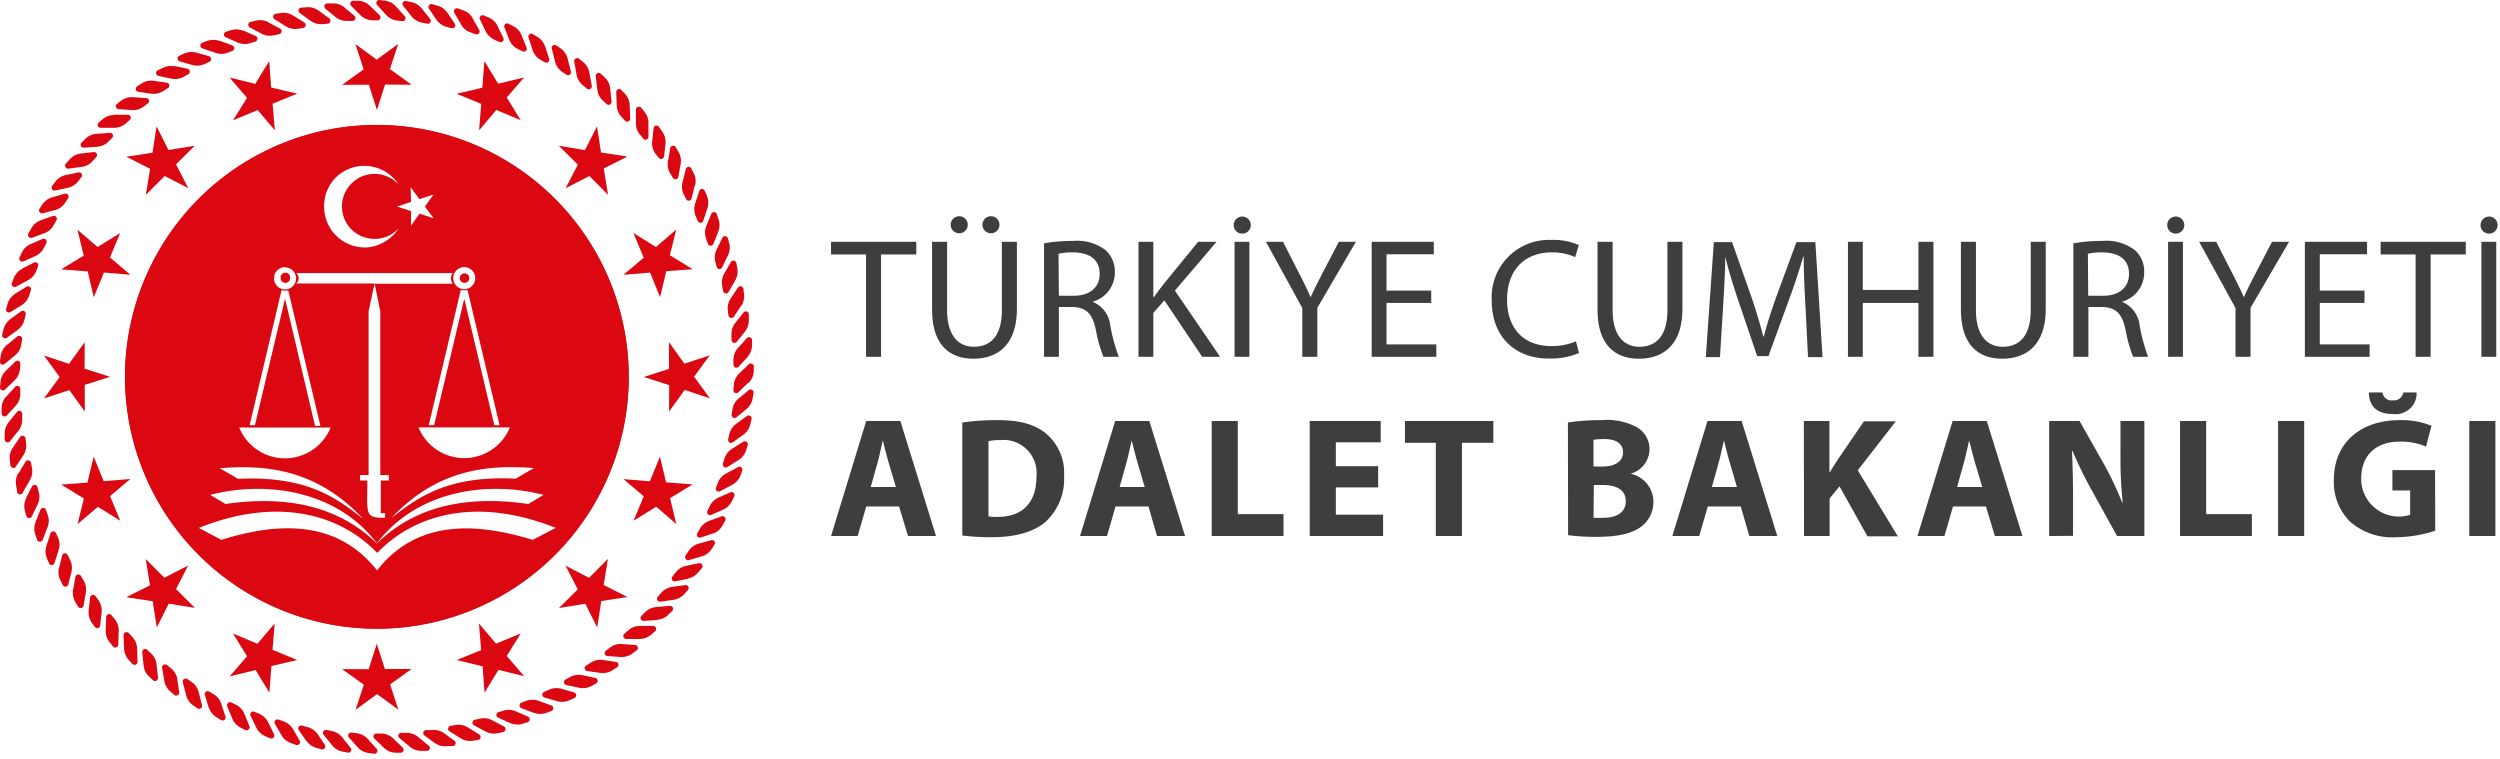 <svg width="293" height="89" fill="none" xmlns="http://www.w3.org/2000/svg"><g clip-path="url('#clip0_7_148')"><path d="M101.5 29.82h-4.1v-1.48h9.99v1.48h-4.13v12h-1.76v-12ZM111 28.34v8c0 3 1.34 4.3 3.14 4.3 2 0 3.28-1.32 3.28-4.3v-8h1.76v7.86c0 4.14-2.18 5.84-5.1 5.84-2.76 0-4.84-1.58-4.84-5.76v-7.94H111Zm.42-2a1.002 1.002 0 0 1 1.556-.831 1.005 1.005 0 0 1 .425 1.026 1.002 1.002 0 0 1-1.363.729 1 1 0 0 1-.618-.924Zm3.72 0a1.002 1.002 0 0 1 1.556-.831 1.005 1.005 0 0 1 .425 1.026 1.002 1.002 0 0 1-1.363.729 1 1 0 0 1-.618-.924ZM122.36 28.52c1.102-.196 2.22-.29 3.34-.28a5.51 5.51 0 0 1 3.9 1.1 3.37 3.37 0 0 1 1.06 2.56 3.541 3.541 0 0 1-2.54 3.44v.06a3.355 3.355 0 0 1 2 2.72c.222 1.26.557 2.499 1 3.7h-1.8a17.462 17.462 0 0 1-.9-3.22c-.4-1.86-1.12-2.56-2.7-2.62h-1.62v5.84h-1.74v-13.3Zm1.74 6.14h1.78c1.86 0 3-1 3-2.56 0-1.74-1.26-2.5-3.1-2.52a7.156 7.156 0 0 0-1.72.16l.04 4.92ZM133.43 28.34h1.74v6.5h.06c.36-.52.73-1 1.06-1.44l4.13-5.06h2.16l-4.88 5.72 5.3 7.76h-2.1l-4.44-6.62-1.29 1.48v5.14h-1.74V28.34ZM144.59 26.38a.998.998 0 0 1 1-1 1.001 1.001 0 1 1-1 1Zm1.84 15.44h-1.74V28.34h1.74v13.48ZM152.63 41.82V36.1l-4.26-7.76h2l1.9 3.72c.52 1 .92 1.84 1.34 2.78.38-.88.84-1.76 1.36-2.78l1.94-3.72h2l-4.52 7.74v5.74h-1.76ZM167.74 35.5h-5.24v4.86h5.84v1.46h-7.58V28.34h7.28v1.46h-5.54v4.26h5.24v1.44ZM185.06 41.38a8.642 8.642 0 0 1-3.56.64c-3.8 0-6.67-2.4-6.67-6.82a6.716 6.716 0 0 1 4.255-6.622 6.721 6.721 0 0 1 2.745-.458 7.23 7.23 0 0 1 3.2.6l-.42 1.42a6.338 6.338 0 0 0-2.72-.56c-3.16 0-5.26 2-5.26 5.56 0 3.3 1.9 5.42 5.18 5.42.992.02 1.977-.17 2.89-.56l.36 1.38ZM189 28.34v8c0 3 1.34 4.3 3.14 4.3 2 0 3.28-1.32 3.28-4.3v-8h1.76v7.86c0 4.14-2.18 5.84-5.1 5.84-2.76 0-4.85-1.58-4.85-5.76v-7.94H189ZM211.6 35.9c-.1-1.88-.22-4.14-.2-5.82h-.06c-.46 1.58-1 3.26-1.7 5.12l-2.38 6.54h-1.32l-2.18-6.42c-.64-1.9-1.18-3.64-1.56-5.24 0 1.68-.14 3.94-.26 6l-.36 5.78h-1.66l.94-13.48H203l2.3 6.52c.56 1.66 1 3.14 1.36 4.54h.06c.34-1.36.82-2.84 1.42-4.54l2.4-6.52h2.22l.84 13.48h-1.7l-.3-5.96ZM218.32 28.34v5.64h6.52v-5.64h1.76v13.48h-1.76V35.5h-6.52v6.32h-1.74V28.34h1.74ZM231.58 28.34v8c0 3 1.34 4.3 3.14 4.3 2 0 3.28-1.32 3.28-4.3v-8h1.76v7.86c0 4.14-2.18 5.84-5.1 5.84-2.76 0-4.84-1.58-4.84-5.76v-7.94h1.76ZM243 28.52c1.102-.196 2.22-.29 3.34-.28a5.51 5.51 0 0 1 3.9 1.1 3.356 3.356 0 0 1 1.06 2.56 3.535 3.535 0 0 1-2.54 3.44v.06a3.355 3.355 0 0 1 2 2.72c.222 1.26.557 2.499 1 3.7H250a17.462 17.462 0 0 1-.9-3.22c-.4-1.86-1.12-2.56-2.7-2.62h-1.64v5.84H243v-13.3Zm1.74 6.14h1.78c1.86 0 3-1 3-2.56 0-1.74-1.26-2.5-3.1-2.52a7.156 7.156 0 0 0-1.72.16l.04 4.92ZM254 26.38a.998.998 0 0 1 1-1 1 1 0 1 1-1 1Zm1.84 15.44h-1.74V28.34h1.74v13.48ZM262 41.82V36.1l-4.26-7.76h2l1.9 3.72c.52 1 .92 1.84 1.34 2.78.38-.88.84-1.76 1.36-2.78l1.94-3.72h2l-4.52 7.74v5.74H262ZM277.12 35.5h-5.24v4.86h5.84v1.46h-7.59V28.34h7.29v1.46h-5.54v4.26h5.24v1.44ZM283.11 29.82h-4.1v-1.48h9.98v1.48h-4.12v12h-1.76v-12ZM290.72 26.38a1.002 1.002 0 0 1 1-1 1 1 0 1 1-1 1Zm1.84 15.44h-1.74V28.34h1.74v13.48ZM101.52 59.36l-1 3.46H97.4l4.12-13.48h4l4.18 13.48h-3.28l-1.05-3.46h-3.85Zm3.48-2.28-.85-2.86c-.23-.8-.48-1.8-.68-2.6-.2.8-.4 1.82-.62 2.6l-.8 2.86H105ZM112.78 49.52a27.429 27.429 0 0 1 4.13-.28c2.56 0 4.22.46 5.52 1.44a6.002 6.002 0 0 1 2.28 5.08 6.833 6.833 0 0 1-2.24 5.46c-1.42 1.18-3.58 1.74-6.22 1.74a26.58 26.58 0 0 1-3.47-.2V49.52Zm3.07 11c.35.053.705.074 1.06.06 2.76 0 4.56-1.5 4.56-4.72a3.87 3.87 0 0 0-4.24-4.28 6.34 6.34 0 0 0-1.38.12v8.82ZM130.74 59.36l-1 3.46h-3.16l4.12-13.48h4l4.19 13.48h-3.29l-1-3.46h-3.86Zm3.42-2.28-.84-2.86c-.24-.8-.48-1.8-.68-2.6-.2.8-.4 1.82-.62 2.6l-.8 2.86h2.94ZM142.01 49.34h3.06v10.92h5.36v2.56h-8.42V49.34ZM161.52 57.12h-4.96v3.2h5.54v2.5h-8.6V49.34h8.32v2.5h-5.26v2.8h4.96v2.48ZM168.28 51.9h-3.62v-2.56h10.36v2.56h-3.68v10.92h-3.06V51.9ZM183.76 49.52c1.303-.2 2.621-.294 3.94-.28a7.45 7.45 0 0 1 4 .76 2.931 2.931 0 0 1 1.62 2.64 3.002 3.002 0 0 1-2.22 2.88 3.368 3.368 0 0 1 2.68 3.32 3.593 3.593 0 0 1-1.4 2.86c-1 .78-2.62 1.22-5.3 1.22a23.577 23.577 0 0 1-3.3-.2l-.02-13.2Zm3 5.16h1c1.6 0 2.46-.66 2.46-1.66 0-1-.78-1.56-2.16-1.56-.435-.007-.87.02-1.3.08v3.14Zm0 6c.393.024.787.024 1.18 0 1.38 0 2.6-.52 2.6-1.94s-1.22-1.9-2.74-1.9h-1l-.04 3.84ZM200.15 59.36l-1 3.46H196l4.12-13.48h4l4.18 13.48h-3.28l-1-3.46h-3.87Zm3.42-2.28-.84-2.86c-.24-.8-.48-1.8-.68-2.6-.2.8-.4 1.82-.62 2.6l-.8 2.86h2.94ZM211.41 49.34h3v6h.06c.3-.52.62-1 .92-1.48l3.06-4.48h3.74l-4.46 5.74 4.7 7.74h-3.56L215.59 57l-1.16 1.42v4.4h-3l-.02-13.48ZM228.89 59.36l-1 3.46h-3.16l4.12-13.48h4l4.18 13.48h-3.23l-1.05-3.46h-3.86Zm3.43-2.28-.85-2.86c-.23-.8-.48-1.8-.68-2.6-.2.8-.4 1.82-.62 2.6l-.8 2.86h2.95ZM240.16 62.82V49.34h3.56l2.8 4.94a38.903 38.903 0 0 1 2.2 4.62h.06a49.99 49.99 0 0 1-.26-5.62v-3.94h2.8v13.48h-3.2l-2.88-5.2a50.116 50.116 0 0 1-2.34-4.76h-.06c.08 1.78.12 3.68.12 5.88v4.06l-2.8.02ZM255.5 49.34h3.06v10.92h5.36v2.56h-8.42V49.34ZM270.05 49.34h-3.06v13.48h3.06V49.34ZM285.41 62.2a15.09 15.09 0 0 1-4.5.76 7.512 7.512 0 0 1-5.48-1.82 6.515 6.515 0 0 1-1.9-4.9c0-4.48 3.28-7 7.7-7a9.28 9.28 0 0 1 3.74.66l-.64 2.44a7.472 7.472 0 0 0-3.14-.58c-2.54 0-4.46 1.44-4.46 4.36a4.424 4.424 0 0 0 3.693 4.361 4.418 4.418 0 0 0 2.047-.141v-2.86h-2.08V55.1h5l.02 7.1ZM279.23 46a1.056 1.056 0 0 0 .767.892c.135.037.275.046.413.028a1.123 1.123 0 0 0 1.26-.92h1.56a2.455 2.455 0 0 1-.813 1.912 2.463 2.463 0 0 1-1.987.608c-2 0-2.78-1.06-2.8-2.52h1.6ZM292.46 49.34h-3.06v13.48h3.06V49.34Z" fill="#3E3E3E"/><path d="M75 74.89h-1.62a.35.35 0 0 1-.2-.62l.45-.39a2.07 2.07 0 0 1 1.37-.52h1.58a.35.35 0 0 1 .2.62l-.45.39a2.12 2.12 0 0 1-1.37.52M77 72.66l-1.58.11a.35.35 0 0 1-.24-.6l.42-.42a2.08 2.08 0 0 1 1.4-.61l1.54-.14a.35.35 0 0 1 .24.6l-.42.42a2.08 2.08 0 0 1-1.33.61M78.94 70.3l-1.57.22a.35.35 0 0 1-.28-.58l.39-.45a2.08 2.08 0 0 1 1.28-.7l1.57-.22a.35.35 0 0 1 .29.58l-.4.45a2.08 2.08 0 0 1-1.28.7ZM80.68 67.82l-1.55.32a.35.35 0 0 1-.33-.56l.37-.47a2.06 2.06 0 0 1 1.23-.79l1.54-.32a.35.35 0 0 1 .33.56l-.37.44a2.13 2.13 0 0 1-1.22.79M82.24 65.21l-1.52.44a.36.36 0 0 1-.37-.54l.33-.5a2.1 2.1 0 0 1 1.17-.88l1.52-.43a.35.35 0 0 1 .37.53l-.33.51a2.11 2.11 0 0 1-1.17.87ZM83.61 62.5l-1.48.5a.34.34 0 0 1-.4-.5L82 62a2.11 2.11 0 0 1 1.11-.95l1.48-.54A.35.35 0 0 1 85 61l-.29.52a2 2 0 0 1-1.11 1M84.8 59.71l-1.45.64a.34.34 0 0 1-.43-.48l.25-.54a2.17 2.17 0 0 1 1-1l1.45-.64a.35.35 0 0 1 .43.48l-.26.54a2.07 2.07 0 0 1-1 1M85.78 56.84l-1.4.74a.34.34 0 0 1-.46-.44l.21-.56a2.1 2.1 0 0 1 1-1.1l1.4-.75a.35.35 0 0 1 .46.45l-.21.56a2.1 2.1 0 0 1-1 1.1ZM86.56 53.91l-1.34.84c-.25.16-.58-.12-.5-.42l.18-.57a2.08 2.08 0 0 1 .89-1.16l1.34-.84a.35.35 0 0 1 .5.41l-.18.57a2 2 0 0 1-.89 1.17ZM87.14 50.93l-1.28.93a.35.35 0 0 1-.52-.38l.13-.58a2.12 2.12 0 0 1 .81-1.23l1.28-.93a.35.35 0 0 1 .52.38l-.14.59a2.05 2.05 0 0 1-.8 1.22ZM87.51 47.92l-1.21 1a.35.35 0 0 1-.55-.34l.09-.59a2 2 0 0 1 .72-1.28l1.21-1a.35.35 0 0 1 .55.34l-.1.59a2.11 2.11 0 0 1-.71 1.28ZM87.66 44.88 86.52 46a.35.35 0 0 1-.57-.3l.06-.6a2 2 0 0 1 .62-1.32l1.14-1.1a.35.35 0 0 1 .57.31v.59a2.09 2.09 0 0 1-.63 1.32M87.61 41.85 86.55 43a.35.35 0 0 1-.59-.26v-.6a2.1 2.1 0 0 1 .53-1.36l1.06-1.17a.35.35 0 0 1 .59.26v.6a2.1 2.1 0 0 1-.53 1.36M87.34 38.83l-1 1.24a.35.35 0 0 1-.61-.22v-.6a2.08 2.08 0 0 1 .43-1.39l1-1.25a.34.34 0 0 1 .6.22v.6c.027.503-.125 1-.43 1.4M86.86 35.83 86 37.14a.36.36 0 0 1-.63-.18l-.07-.59a2.07 2.07 0 0 1 .32-1.37l.88-1.31a.35.35 0 0 1 .63.17l.07.6a2.07 2.07 0 0 1-.34 1.42M86.17 32.87l-.79 1.37a.35.35 0 0 1-.63-.13l-.11-.59a2.11 2.11 0 0 1 .23-1.44l.79-1.37a.35.35 0 0 1 .64.13l.11.59a2.06 2.06 0 0 1-.24 1.44ZM85.28 30l-.69 1.42a.35.35 0 0 1-.59-.12l-.15-.58a2 2 0 0 1 .13-1.45l.69-1.42a.35.35 0 0 1 .64.09l.16.58a2.07 2.07 0 0 1-.19 1.48ZM84.19 27.14l-.59 1.47a.35.35 0 0 1-.64-.05l-.2-.57a2.1 2.1 0 0 1 0-1.46l.6-1.46a.35.35 0 0 1 .64 0l.19.57a2 2 0 0 1 0 1.46M82.91 24.39l-.49 1.5a.35.35 0 0 1-.65 0l-.23-.56a2.1 2.1 0 0 1-.07-1.46l.49-1.5a.34.34 0 0 1 .64 0l.24.55a2.1 2.1 0 0 1 .07 1.46M81.43 21.74l-.38 1.53a.34.34 0 0 1-.64.05l-.28-.54a2.08 2.08 0 0 1-.13-1.45l.38-1.53a.35.35 0 0 1 .65-.05l.27.54c.23.447.29.962.17 1.45M79.78 19.19l-.28 1.56a.35.35 0 0 1-.64.09l-.31-.51a2.09 2.09 0 0 1-.27-1.44l.28-1.56a.35.35 0 0 1 .63-.09l.31.52c.259.429.358.935.28 1.43ZM78 16.77l-.17 1.58a.35.35 0 0 1-.63.13l-.39-.48a2.06 2.06 0 0 1-.38-1.41L76.6 15a.35.35 0 0 1 .63-.13l.34.49c.312.4.466.903.43 1.41ZM76 14.48v1.58a.35.35 0 0 1-.62.18l-.38-.47a2 2 0 0 1-.47-1.38v-1.58a.36.36 0 0 1 .63-.18l.37.47c.318.388.485.878.47 1.38ZM73.8 12.34l.06 1.58a.35.35 0 0 1-.61.22l-.41-.44a2.07 2.07 0 0 1-.56-1.34l-.06-1.59a.35.35 0 0 1 .61-.22l.41.44a2.1 2.1 0 0 1 .56 1.35ZM71.51 10.35l.17 1.57a.35.35 0 0 1-.59.27l-.44-.41a2 2 0 0 1-.65-1.31l-.18-1.57a.35.35 0 0 1 .59-.26l.44.41a2 2 0 0 1 .66 1.3ZM69.08 8.53l.28 1.55a.35.35 0 0 1-.57.31l-.47-.39a2.07 2.07 0 0 1-.75-1.25L67.3 7.2a.35.35 0 0 1 .57-.31l.47.38c.391.317.654.764.74 1.26ZM66.53 6.88l.39 1.53a.35.35 0 0 1-.55.34l-.49-.34a2.07 2.07 0 0 1-.83-1.2l-.39-1.54a.35.35 0 0 1 .55-.34l.49.34c.415.288.71.719.83 1.21ZM63.88 5.41l.49 1.5a.35.35 0 0 1-.53.38L63.33 7a2 2 0 0 1-.91-1.14l-.49-1.5a.34.34 0 0 1 .52-.36l.51.31c.435.256.761.661.92 1.14M61.12 4.13l.6 1.46a.35.35 0 0 1-.5.42l-.53-.27a2 2 0 0 1-1-1.08l-.58-1.46a.35.35 0 0 1 .49-.42l.53.28a2 2 0 0 1 1 1.07M58.29 3 59 4.47a.35.35 0 0 1-.46.45L58 4.68a2.13 2.13 0 0 1-1.07-1l-.69-1.42a.35.35 0 0 1 .46-.45l.55.23c.464.196.843.55 1.07 1M55.39 2.16l.79 1.37a.35.35 0 0 1-.44.48l-.56-.2a2 2 0 0 1-1.13-.92l-.79-1.37a.35.35 0 0 1 .43-.52l.56.2a2 2 0 0 1 1.14.92M52.43 1.48l.88 1.31a.35.35 0 0 1-.4.51l-.57-.15a2.14 2.14 0 0 1-1.2-.85L50.26 1a.351.351 0 0 1 .39-.51l.58.16a2.08 2.08 0 0 1 1.2.84M49.43 1l1 1.24a.35.35 0 0 1-.36.54l-.59-.12a2.06 2.06 0 0 1-1.25-.75l-1-1.25a.35.35 0 0 1 .36-.54l.59.12c.495.094.939.364 1.25.76ZM46.4.75l1.06 1.17a.35.35 0 0 1-.32.56l-.6-.07a2.13 2.13 0 0 1-1.3-.67L44.18.56a.35.35 0 0 1 .33-.56l.59.08c.5.057.963.295 1.3.67ZM43.37.7l1.14 1.1a.35.35 0 0 1-.29.58h-.6a2.07 2.07 0 0 1-1.34-.57L41.14.67a.35.35 0 0 1 .28-.58h.6c.51.03.99.248 1.35.61ZM40.34.86l1.21 1a.34.34 0 0 1-.24.59h-.6A2.06 2.06 0 0 1 39.33 2l-1.22-1a.35.35 0 0 1 .24-.6H39a2.1 2.1 0 0 1 1.39.48M37.32 1.23l1.28.93a.35.35 0 0 1-.2.62l-.59.05a2.12 2.12 0 0 1-1.41-.39l-1.28-.93a.339.339 0 0 1 .2-.61l.59-.05a2.06 2.06 0 0 1 1.41.38ZM34.34 1.81l1.34.84a.35.35 0 0 1-.15.63l-.59.09a2.06 2.06 0 0 1-1.44-.29l-1.34-.83a.35.35 0 0 1 .15-.63l.6-.09a2.09 2.09 0 0 1 1.43.28ZM31.41 2.6l1.4.74a.35.35 0 0 1-.11.66l-.59.14a2.13 2.13 0 0 1-1.45-.19l-1.4-.74a.35.35 0 0 1 .12-.64l.62-.15a2.07 2.07 0 0 1 1.45.18M28.54 3.59l1.46.64a.36.36 0 0 1-.07.65l-.58.17A2.06 2.06 0 0 1 27.89 5l-1.45-.64a.35.35 0 0 1 .07-.65l.57-.17a2.09 2.09 0 0 1 1.46.08M25.75 4.78l1.48.54a.35.35 0 0 1 0 .65l-.56.21a2 2 0 0 1-1.46 0l-1.51-.52a.35.35 0 0 1 0-.65l.57-.21a2.1 2.1 0 0 1 1.46 0M23 6.16l1.52.44a.35.35 0 0 1 0 .65L24 7.5a2.14 2.14 0 0 1-1.45.12l-1.53-.44a.35.35 0 0 1 0-.64l.55-.26A2.14 2.14 0 0 1 23 6.16ZM20.44 7.73l1.56.33a.35.35 0 0 1 .07.64l-.54.3a2.07 2.07 0 0 1-1.44.22l-1.55-.33a.35.35 0 0 1-.07-.64L19 8a2.08 2.08 0 0 1 1.44-.22M18 9.47l1.56.22a.35.35 0 0 1 .12.64l-.51.32a2.06 2.06 0 0 1-1.42.33l-1.57-.22a.35.35 0 0 1-.11-.64l.5-.33A2.14 2.14 0 0 1 18 9.47ZM15.6 11.39l1.58.11a.34.34 0 0 1 .15.62l-.48.36a2 2 0 0 1-1.39.42l-1.58-.11a.34.34 0 0 1-.16-.62l.48-.37a2.08 2.08 0 0 1 1.4-.41ZM13.38 13.45H15a.35.35 0 0 1 .2.62l-.45.39a2.07 2.07 0 0 1-1.37.52h-1.62a.35.35 0 0 1-.2-.61L12 14a2.12 2.12 0 0 1 1.37-.52M11.31 15.68l1.58-.11a.35.35 0 0 1 .25.6l-.43.42a2.06 2.06 0 0 1-1.33.61l-1.58.11a.35.35 0 0 1-.24-.6l.43-.42a2.06 2.06 0 0 1 1.32-.61ZM9.41 18l1.59-.18a.35.35 0 0 1 .29.58l-.4.45a2.08 2.08 0 0 1-1.28.7L8 19.77a.35.35 0 0 1-.28-.58l.39-.45a2.12 2.12 0 0 1 1.3-.74ZM7.67 20.53l1.54-.33a.35.35 0 0 1 .33.56l-.36.47A2.09 2.09 0 0 1 8 22l-1.55.33a.35.35 0 0 1-.33-.56l.37-.47a2.06 2.06 0 0 1 1.23-.79M6.1 23.13l1.52-.44a.359.359 0 0 1 .37.54l-.33.5a2.1 2.1 0 0 1-1.17.88L5 25a.35.35 0 0 1-.37-.53l.3-.47a2.16 2.16 0 0 1 1.17-.87ZM4.73 25.83l1.49-.53a.35.35 0 0 1 .4.5l-.3.53a2.07 2.07 0 0 1-1.11 1l-1.48.54a.35.35 0 0 1-.4-.51l.29-.52a2.08 2.08 0 0 1 1.11-1M3.55 28.63 5 28a.35.35 0 0 1 .44.48l-.27.52a2.13 2.13 0 0 1-1 1l-1.44.64a.35.35 0 0 1-.44-.48l.26-.54a2 2 0 0 1 1-1M2.56 31.5 4 30.76a.35.35 0 0 1 .46.45l-.21.56a2.11 2.11 0 0 1-1 1.09l-1.39.75a.35.35 0 0 1-.47-.45l.22-.56a2.08 2.08 0 0 1 1-1.1M1.78 34.43l1.34-.84a.35.35 0 0 1 .5.42l-.18.57a2.12 2.12 0 0 1-.88 1.17l-1.35.83a.34.34 0 0 1-.49-.41l.17-.57a2.13 2.13 0 0 1 .89-1.17ZM1.2 37.41l1.28-.93a.35.35 0 0 1 .53.38l-.14.59a2.13 2.13 0 0 1-.8 1.22l-1.28.93a.35.35 0 0 1-.53-.38l.14-.58a2.15 2.15 0 0 1 .8-1.23ZM.83 40.42l1.21-1a.35.35 0 0 1 .55.34l-.09.59a2.08 2.08 0 0 1-.71 1.28l-1.22 1a.34.34 0 0 1-.57-.34l.09-.59a2.08 2.08 0 0 1 .71-1.28M.68 43.46l1.14-1.1a.35.35 0 0 1 .57.3l-.05.6a2.11 2.11 0 0 1-.63 1.32l-1.14 1.1a.35.35 0 0 1-.57-.3l.06-.6a2 2 0 0 1 .62-1.32ZM.73 46.49l1.06-1.17a.35.35 0 0 1 .59.26v.6a2 2 0 0 1-.53 1.36L.78 48.71a.35.35 0 0 1-.59-.26v-.6a2 2 0 0 1 .52-1.36M1 49.51l1-1.24a.34.34 0 0 1 .6.22v.6a2.09 2.09 0 0 1-.44 1.39l-1 1.25a.35.35 0 0 1-.61-.22v-.6a2.1 2.1 0 0 1 .45-1.4ZM1.48 52.51l.89-1.31a.35.35 0 0 1 .62.18l.07.59a2.07 2.07 0 0 1-.34 1.42l-.88 1.32a.35.35 0 0 1-.62-.18l-.07-.6a2 2 0 0 1 .33-1.42ZM2.17 55.47 3 54.1a.35.35 0 0 1 .63.13l.11.59a2.05 2.05 0 0 1-.23 1.44l-.79 1.37A.366.366 0 1 1 2 57.5l-.11-.59a2.11 2.11 0 0 1 .24-1.44M3.06 58.37 3.75 57a.35.35 0 0 1 .64.09l.15.58a2 2 0 0 1-.13 1.45l-.69 1.42a.35.35 0 0 1-.64-.08l-.16-.58a2.1 2.1 0 0 1 .14-1.46M4.15 61.2l.59-1.46a.35.35 0 0 1 .65 0l.19.57a2 2 0 0 1 0 1.46L5 63.27a.35.35 0 0 1-.65 0l-.19-.57a2 2 0 0 1 0-1.46M5.43 64l.49-1.5a.35.35 0 0 1 .65 0l.23.5a2 2 0 0 1 .07 1.46L6.38 66a.34.34 0 0 1-.64 0l-.23-.55A2.1 2.1 0 0 1 5.43 64ZM6.91 66.6l.38-1.53a.35.35 0 0 1 .65 0l.27.54c.215.43.275.92.17 1.39L8 68.54a.35.35 0 0 1-.65 0L7.08 68a2.09 2.09 0 0 1-.17-1.45M8.56 69.15l.28-1.56a.35.35 0 0 1 .64-.09l.31.51c.26.432.357.943.27 1.44L9.79 71a.35.35 0 0 1-.64.1l-.31-.52a2.13 2.13 0 0 1-.28-1.43ZM10.39 71.57l.17-1.57a.35.35 0 0 1 .63-.14l.35.49c.289.414.42.918.37 1.42l-.17 1.57a.35.35 0 0 1-.63.13l-.34-.47a2.12 2.12 0 0 1-.38-1.41M12.39 73.86l.06-1.58a.35.35 0 0 1 .62-.18l.37.47a2 2 0 0 1 .47 1.43l-.05 1.58a.35.35 0 0 1-.62.18l-.38-.47a2.07 2.07 0 0 1-.47-1.38M14.54 76l-.06-1.58a.35.35 0 0 1 .61-.22l.41.44c.349.369.552.853.57 1.36l.05 1.58a.35.35 0 0 1-.61.22l-.41-.44a2.15 2.15 0 0 1-.56-1.36ZM16.83 78l-.16-1.57a.35.35 0 0 1 .59-.27l.43.41a2 2 0 0 1 .66 1.31l.17 1.57a.35.35 0 0 1-.59.27l-.44-.42a2 2 0 0 1-.66-1.3ZM19.26 79.81 19 78.26a.35.35 0 0 1 .57-.31l.47.38a2 2 0 0 1 .74 1.26l.22 1.55a.35.35 0 0 1-.57.31l-.43-.38a2.05 2.05 0 0 1-.74-1.26ZM21.81 81.47l-.39-1.54a.35.35 0 0 1 .55-.34l.49.34c.415.285.71.712.83 1.2l.39 1.54a.35.35 0 0 1-.55.34l-.49-.34a2.1 2.1 0 0 1-.83-1.2ZM24.46 82.93l-.46-1.5a.35.35 0 0 1 .52-.38l.51.31a2 2 0 0 1 .91 1.14l.49 1.5a.35.35 0 0 1-.52.39l-.51-.32a2.08 2.08 0 0 1-.92-1.14M27.22 84.21l-.6-1.46a.36.36 0 0 1 .5-.42l.53.27c.454.226.81.61 1 1.08l.6 1.46a.36.36 0 0 1-.5.42l-.53-.27a2.08 2.08 0 0 1-1-1.08ZM30.05 85.3l-.69-1.42a.35.35 0 0 1 .46-.46l.56.24c.461.197.837.551 1.06 1l.69 1.42a.35.35 0 0 1-.46.45l-.55-.23a2.13 2.13 0 0 1-1.07-1ZM33 86.18l-.79-1.37a.35.35 0 0 1 .43-.48l.56.2c.478.16.883.486 1.14.92l.79 1.37a.35.35 0 0 1-.44.48l-.56-.2a2 2 0 0 1-1.13-.92ZM35.92 86.86 35 85.55a.35.35 0 0 1 .4-.51l.58.16c.49.111.923.395 1.22.8l.88 1.31a.35.35 0 0 1-.39.51l-.58-.16a2 2 0 0 1-1.19-.84M38.91 87.33l-1-1.24a.35.35 0 0 1 .36-.54l.59.12c.492.093.936.36 1.25.75l1 1.25a.35.35 0 0 1-.36.54l-.58-.12a2.07 2.07 0 0 1-1.26-.76ZM41.94 87.6l-1.06-1.18a.35.35 0 0 1 .32-.56l.6.07c.499.063.96.3 1.3.67l1.06 1.18a.35.35 0 0 1-.33.56l-.59-.08a2.1 2.1 0 0 1-1.3-.66ZM45 87.65l-1.14-1.11a.34.34 0 0 1 .28-.57h.6c.5.026.975.228 1.34.57l1.14 1.1a.35.35 0 0 1-.28.58h-.6a2.1 2.1 0 0 1-1.34-.57ZM48 87.48l-1.21-1a.34.34 0 0 1 .23-.59h.6a2.06 2.06 0 0 1 1.38.48l1.22 1A.34.34 0 0 1 50 88h-.6a2.06 2.06 0 0 1-1.4-.52ZM51 87.11l-1.28-.93a.35.35 0 0 1 .2-.61h.6a2.07 2.07 0 0 1 1.48.33l1.28.93a.349.349 0 0 1-.2.61h-.6a2.06 2.06 0 0 1-1.48-.33ZM54 86.53l-1.34-.84a.35.35 0 0 1 .15-.63l.6-.09a2 2 0 0 1 1.43.29l1.34.83a.35.35 0 0 1-.15.63l-.6.09a2.09 2.09 0 0 1-1.43-.28ZM56.93 85.74 55.54 85a.35.35 0 0 1 .11-.64l.58-.13a2.07 2.07 0 0 1 1.45.18l1.4.74a.35.35 0 0 1-.11.64l-.59.13a2.07 2.07 0 0 1-1.45-.18ZM59.8 84.75l-1.44-.65a.35.35 0 0 1 .06-.64l.58-.17a2.1 2.1 0 0 1 1.46.08l1.44.63a.36.36 0 0 1-.06.65l-.58.17a2.09 2.09 0 0 1-1.46-.08M62.6 83.56 61.11 83a.351.351 0 0 1 0-.65l.56-.21a2.1 2.1 0 0 1 1.46 0l1.49.54a.35.35 0 0 1 0 .65l-.56.21a2.1 2.1 0 0 1-1.46 0M65.3 82.18l-1.52-.44a.35.35 0 0 1 0-.65l.55-.25a2.16 2.16 0 0 1 1.46-.12l1.52.44a.351.351 0 0 1 0 .65l-.55.25a2.14 2.14 0 0 1-1.45.12M67.9 80.61l-1.55-.33a.35.35 0 0 1-.07-.64l.53-.29a2.08 2.08 0 0 1 1.44-.22l1.55.33a.35.35 0 0 1 .07.64l-.53.29a2.08 2.08 0 0 1-1.44.22ZM70.39 78.87l-1.57-.22a.35.35 0 0 1-.12-.65l.51-.32a2.06 2.06 0 0 1 1.42-.33l1.57.22a.35.35 0 0 1 .12.64l-.51.33a2.06 2.06 0 0 1-1.42.32M72.74 77l-1.58-.11a.35.35 0 0 1-.15-.63l.48-.36a2 2 0 0 1 1.39-.42l1.58.11a.35.35 0 0 1 .16.63l-.48.36a2.15 2.15 0 0 1-1.4.42Z" fill="#DC0811"/><path fill-rule="evenodd" clip-rule="evenodd" d="m40.1 9.94 2.52-1.81-.97-2.97 2.5 1.83 2.52-1.84-.97 2.95 2.54 1.83-3.11-.02-.95 2.98-.95-2.96-3.13.01ZM27.31 14.1l1.64-2.63-2.04-2.38 3.01.74 1.63-2.67.23 3.1 3.05.72-2.88 1.17.26 3.12-2.01-2.37-2.89 1.2ZM17.09 22.84l.5-3.06-2.79-1.41 3.07-.47.48-3.09 1.39 2.77 3.09-.5-2.2 2.18 1.43 2.79-2.76-1.42-2.21 2.21ZM10.99 34.83l-.71-3.02-3.12-.24 2.65-1.61-.73-3.04 2.35 2.03 2.66-1.64-1.2 2.86 2.38 2.03-3.09-.26-1.19 2.89ZM9.94 48.24l-1.81-2.52-2.97.97 1.83-2.5-1.84-2.52 2.94.97 1.84-2.54-.02 3.11 2.98.95-2.96.95.01 3.13ZM14.1 61.03l-2.63-1.63-2.38 2.03.74-3.01-2.67-1.63 3.09-.23.73-3.04 1.17 2.87 3.12-.25-2.37 2 1.2 2.89ZM22.84 71.25l-3.06-.5-1.41 2.79-.47-3.07-3.1-.48 2.78-1.39-.5-3.09 2.18 2.2 2.79-1.43-1.42 2.76 2.21 2.21ZM34.83 77.35l-3.02.71-.24 3.12-1.61-2.65-3.04.74 2.03-2.36-1.64-2.66 2.86 1.2 2.02-2.38-.25 3.09 2.89 1.19ZM48.24 78.4l-2.52 1.81.97 2.97-2.5-1.83-2.52 1.84.97-2.94-2.54-1.83 3.11.01.95-2.98.95 2.96 3.13-.01ZM61.03 74.24l-1.64 2.64 2.04 2.37-3.01-.74-1.63 2.67-.23-3.09-3.04-.73 2.87-1.17-.26-3.12 2.01 2.37 2.89-1.2ZM71.25 65.5l-.5 3.06 2.79 1.41-3.07.47-.48 3.1-1.39-2.78-3.09.5 2.2-2.18-1.43-2.79 2.76 1.43 2.21-2.22ZM77.35 53.51l.71 3.02 3.12.24-2.65 1.61.73 3.04-2.35-2.03-2.66 1.64 1.2-2.86-2.38-2.02 3.09.26 1.19-2.9ZM78.4 40.1l1.81 2.52 2.97-.97-1.83 2.5 1.84 2.53-2.94-.98-1.84 2.54.02-3.1-2.98-.96 2.96-.95-.01-3.13ZM74.24 27.31l2.64 1.64 2.37-2.04-.74 3.01 2.67 1.63-3.09.23-.73 3.05-1.17-2.88-3.12.26 2.37-2.01-1.2-2.89ZM65.5 17.09l3.06.5 1.41-2.79.47 3.07 3.09.48-2.77 1.39.5 3.09-2.18-2.2-2.79 1.43 1.43-2.76-2.22-2.21ZM53.51 10.99l3.02-.71.24-3.12 1.61 2.65 3.04-.73-2.03 2.35 1.64 2.66-2.86-1.2-2.02 2.38.25-3.09-2.89-1.19Z" fill="#DC0811"/><path d="M44.17 73.68a29.52 29.52 0 1 1 29.52-29.51 29.54 29.54 0 0 1-29.52 29.51Zm0-58.16a28.65 28.65 0 1 0 28.65 28.65 28.68 28.68 0 0 0-28.65-28.65Z" fill="#DC0811"/><path d="M54.4 33.15a.55.55 0 0 0 .6-.55.56.56 0 1 0-1.077.213.55.55 0 0 0 .517.337M33.41 33.15a.55.55 0 0 0 .59-.55.561.561 0 1 0-1.11 0 .55.55 0 0 0 .56.55" fill="#DC0811"/><path d="M44.17 14.65a29.52 29.52 0 1 0 29.52 29.52 29.55 29.55 0 0 0-29.52-29.52Zm18.4 40.21-2.14 1.24c-7.91-.39-11.42 2.14-14.58 4.63 5.45-5.82 11.46-6.28 16.72-5.87Zm-8.16-1.17a5.78 5.78 0 0 1-5.36-3.6h10.71a5.78 5.78 0 0 1-5.35 3.6Zm3.52-3.86L54.41 35l-3.53 14.83h-.63L54 34h.4c.133.02.267.02.4 0l3.75 15.85-.62-.02Zm-3.52-18.52a1.29 1.29 0 1 1 0 2.58 1.29 1.29 0 0 1 0-2.58Zm-6.28-9.37.44.6.58.8 1.65-.53-1 1.4.27.37.75 1-1.65-.54-1 1.41v-1.71l-1.64-.53 1.64-.54-.04-1.73Zm-9.47-.24a4.63 4.63 0 0 1 2.06-1.83c.183-.09.374-.163.57-.22a4.8 4.8 0 0 1 5.45 2 3.8 3.8 0 0 0-2.84-1.27 3.999 3.999 0 0 0-1.58.34c-.179.08-.35.178-.51.29a3.81 3.81 0 0 0-.97 5.48 3.86 3.86 0 0 0 3.79 1.44 3.82 3.82 0 0 0 2.11-1.19A4.86 4.86 0 0 1 45 28.38a4.69 4.69 0 0 1-2 .62h-.24a4.76 4.76 0 0 1-4.77-4.77 4.69 4.69 0 0 1 .67-2.53ZM34.72 32h18.36a.9.9 0 0 0-.23.63.92.92 0 0 0 .23.62h-9.17l.66 3.24v19.19h1v.64h-.94v3.82h.5v.55c-2.43 0-2.08-.38-2.08-4.37h-.85v-.64h1v-19.2l.7-3.26h-9.18a.792.792 0 0 0 .203-.95.82.82 0 0 0-.203-.27Zm-1.31-.66a1.29 1.29 0 1 1-1.29 1.29 1.28 1.28 0 0 1 1.29-1.32v.03ZM33 34c.13.04.264.06.4.06h.39l3.76 15.85h-.63L33.41 35l-3.53 14.83h-.62L33 34Zm5.75 16.11a5.78 5.78 0 0 1-10.71 0h10.71Zm3.73 10.64c-3.16-2.49-6.67-5-14.58-4.63l-2.14-1.24c5.24-.43 11.24.03 16.73 5.85l-.01.02Zm1.68 2.94C48.81 57.54 57 56.28 63.71 58l-1.79 1.07c-5.9-.86-12.63-.4-17.74 4.62l.07.09-.08-.08-.08.08.07-.09c-5.11-5-11.84-5.48-17.73-4.62L24.64 58c6.68-1.72 14.9-.46 19.53 5.67l-.01.02Zm18.27-.42c-6.58-2-13.51-2.45-18.24 3.58-4.73-6-11.67-5.63-18.25-3.58l-2.64-1.4c9.42-3.76 16.65-1.5 20.91 2.93 4.26-4.43 11.5-6.69 20.92-2.93l-2.7 1.4Z" fill="#DC0811"/></g><defs><clipPath id="clip0_7_148"><path fill="#fff" d="M0 0h292.68v88.34H0z"/></clipPath></defs></svg>